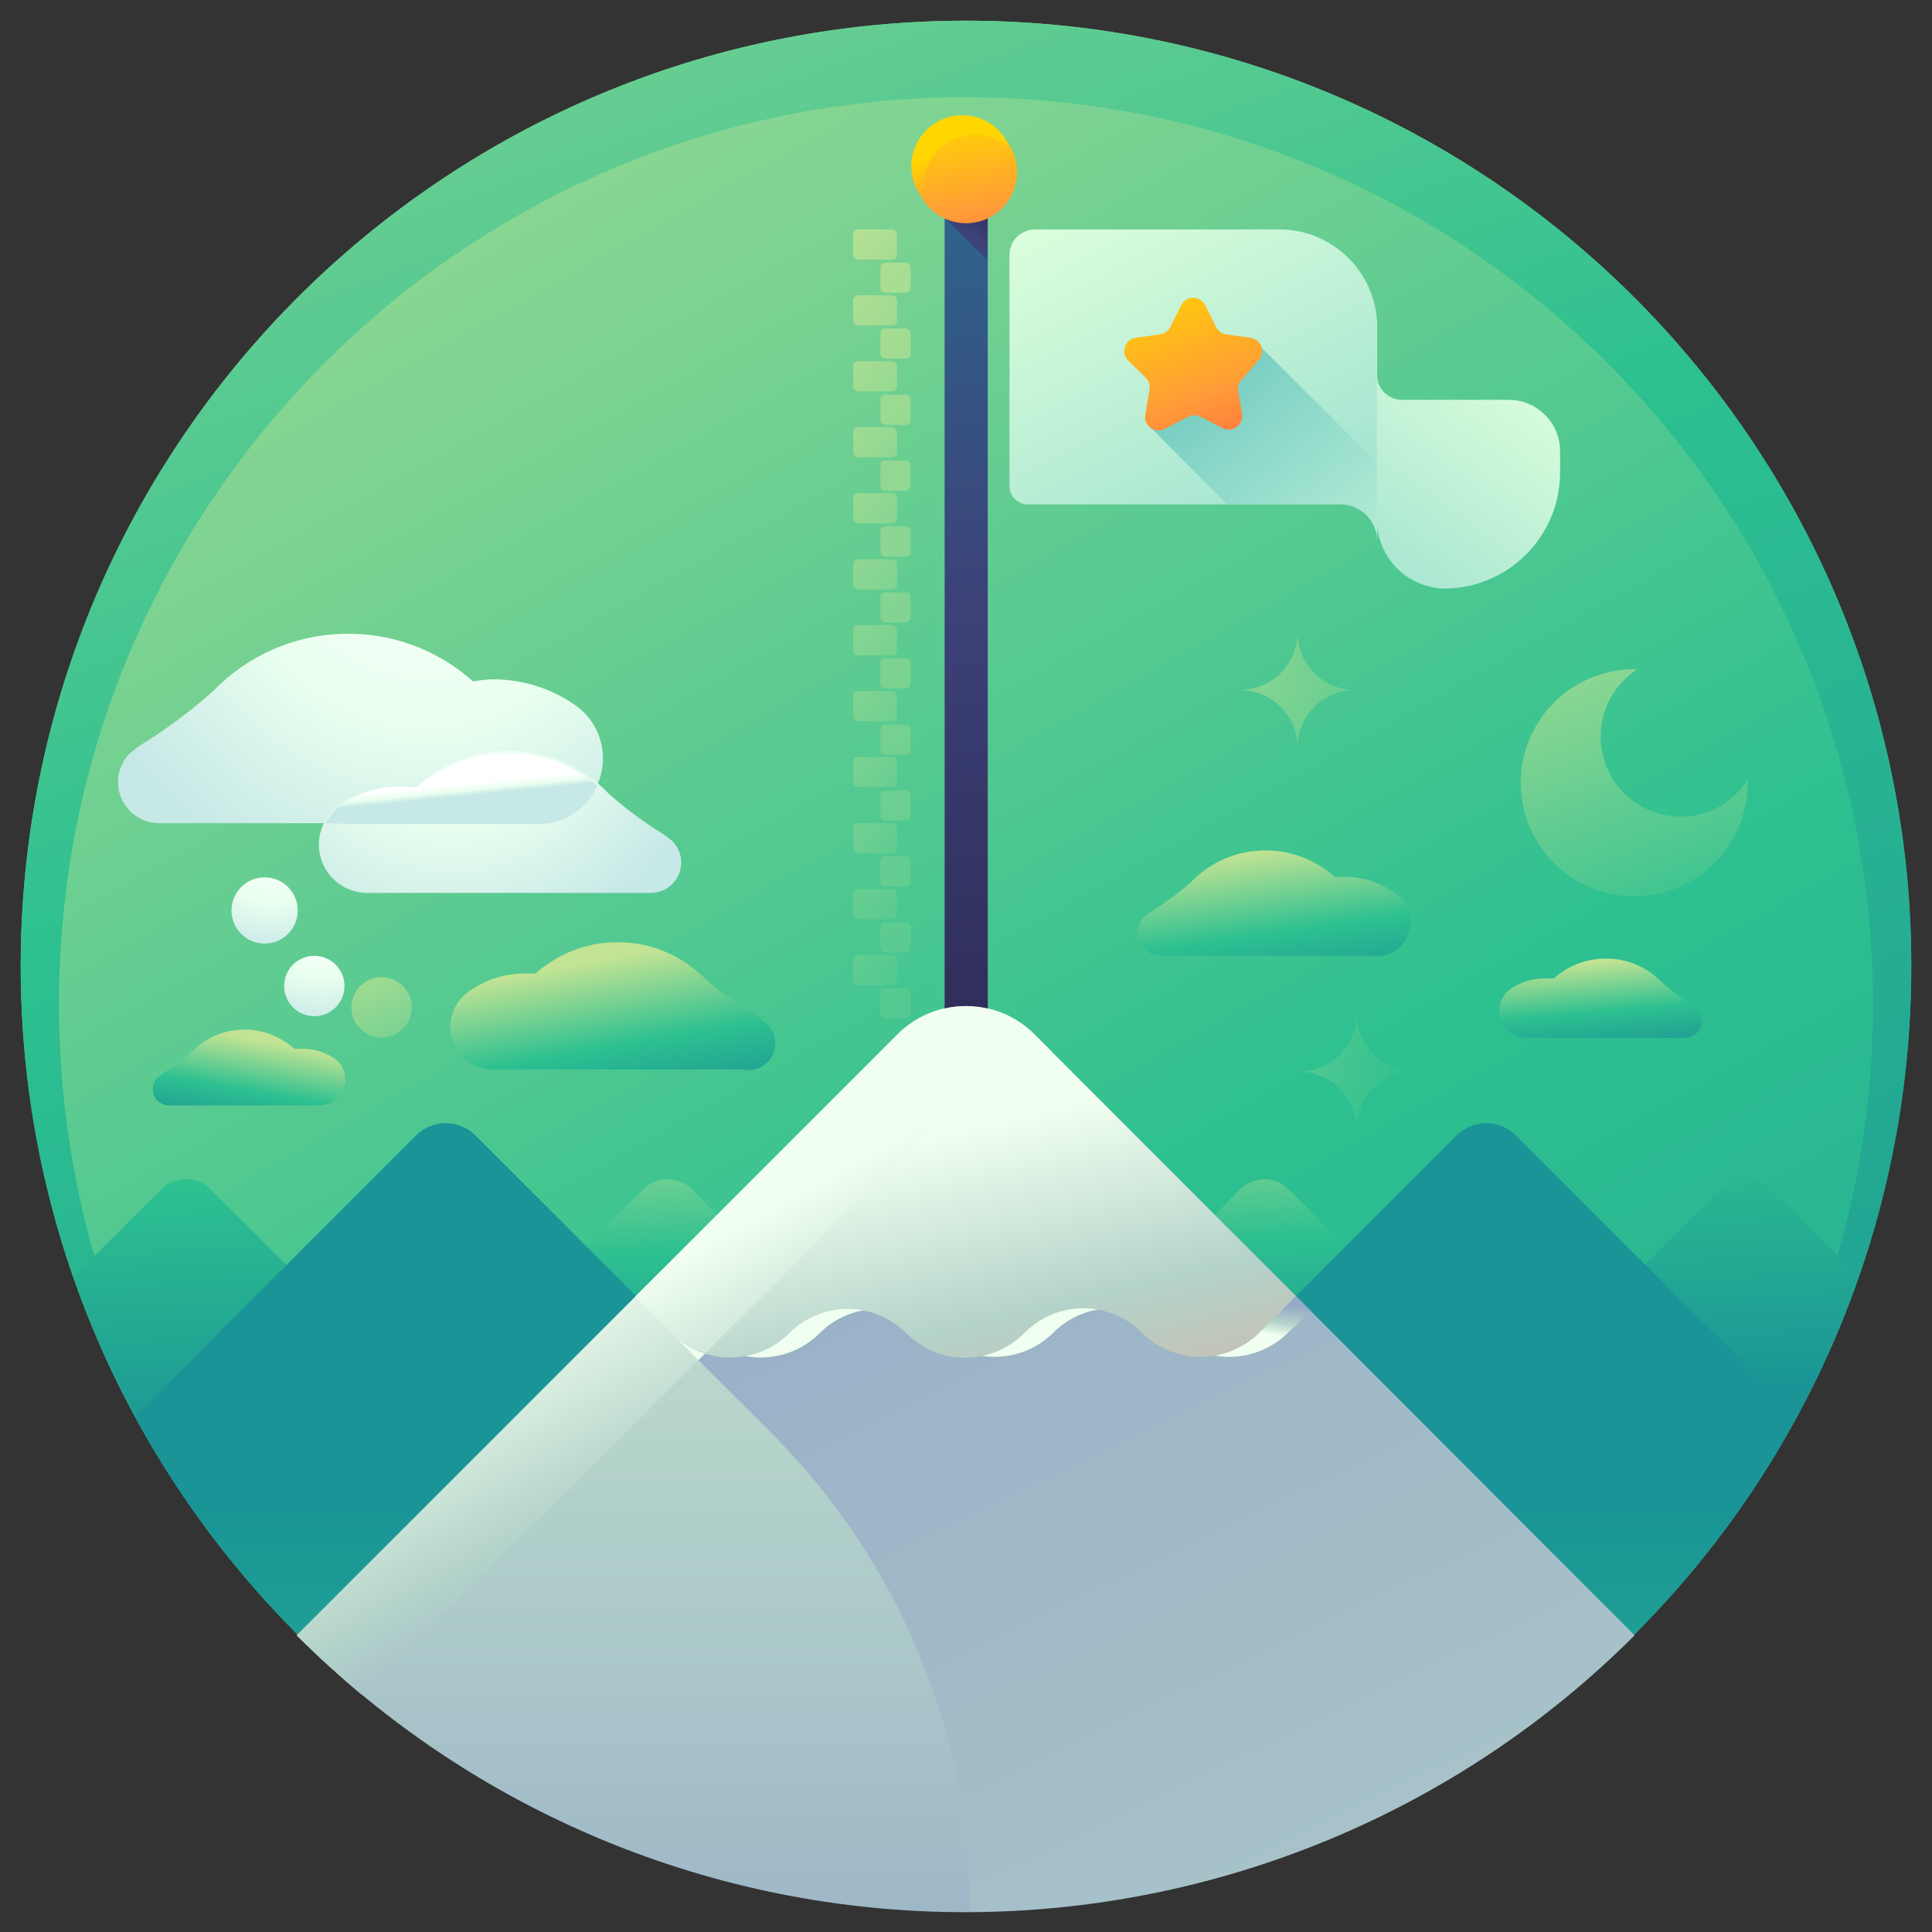 <?xml version="1.0" encoding="UTF-8"?>
<svg width="64px" height="64px" viewBox="0 0 64 64" version="1.1" xmlns="http://www.w3.org/2000/svg" xmlns:xlink="http://www.w3.org/1999/xlink">
    <rect x="0" y="0" width="64" height="64" fill="#333333" stroke="none"/>
    <title>Target Achieved</title>
    <defs>
        <linearGradient x1="8.887%" y1="-23.212%" x2="102.409%" y2="143.303%" id="linearGradient-1">
            <stop stop-color="#C1E393" offset="0%"></stop>
            <stop stop-color="#2DC090" offset="52%"></stop>
            <stop stop-color="#1A9496" offset="100%"></stop>
        </linearGradient>
        <linearGradient x1="15.219%" y1="-46.934%" x2="70.876%" y2="108.175%" id="linearGradient-2">
            <stop stop-color="#C1E393" offset="0%"></stop>
            <stop stop-color="#2DC090" offset="52%"></stop>
            <stop stop-color="#1A9496" offset="100%"></stop>
        </linearGradient>
        <linearGradient x1="-634%" y1="-159.697%" x2="1803%" y2="590.303%" id="linearGradient-3">
            <stop stop-color="#C1E393" offset="0%"></stop>
            <stop stop-color="#2DC090" offset="52%"></stop>
            <stop stop-color="#1A9496" offset="100%"></stop>
        </linearGradient>
        <linearGradient x1="-140.12%" y1="-8.982%" x2="589.521%" y2="215.569%" id="linearGradient-4">
            <stop stop-color="#C1E393" offset="0%"></stop>
            <stop stop-color="#2DC090" offset="52%"></stop>
            <stop stop-color="#1A9496" offset="100%"></stop>
        </linearGradient>
        <linearGradient x1="-1102%" y1="-303.697%" x2="1336%" y2="446.303%" id="linearGradient-5">
            <stop stop-color="#C1E393" offset="0%"></stop>
            <stop stop-color="#2DC090" offset="52%"></stop>
            <stop stop-color="#1A9496" offset="100%"></stop>
        </linearGradient>
        <linearGradient x1="-279.403%" y1="-50.892%" x2="448.358%" y2="172.32%" id="linearGradient-6">
            <stop stop-color="#C1E393" offset="0%"></stop>
            <stop stop-color="#2DC090" offset="52%"></stop>
            <stop stop-color="#1A9496" offset="100%"></stop>
        </linearGradient>
        <linearGradient x1="5.776%" y1="-63.525%" x2="138.753%" y2="289.813%" id="linearGradient-7">
            <stop stop-color="#C1E393" offset="0%"></stop>
            <stop stop-color="#2DC090" offset="52%"></stop>
            <stop stop-color="#1A9496" offset="100%"></stop>
        </linearGradient>
        <linearGradient x1="43.137%" y1="-86.928%" x2="51.765%" y2="83.486%" id="linearGradient-8">
            <stop stop-color="#C1E393" offset="0%"></stop>
            <stop stop-color="#2DC090" offset="52%"></stop>
            <stop stop-color="#1A9496" offset="100%"></stop>
        </linearGradient>
        <linearGradient x1="44.196%" y1="-26.747%" x2="50.469%" y2="65.381%" id="linearGradient-9">
            <stop stop-color="#C1E393" offset="0%"></stop>
            <stop stop-color="#2DC090" offset="52%"></stop>
            <stop stop-color="#1A9496" offset="100%"></stop>
        </linearGradient>
        <linearGradient x1="43.908%" y1="-30.651%" x2="50.18%" y2="61.478%" id="linearGradient-10">
            <stop stop-color="#C1E393" offset="0%"></stop>
            <stop stop-color="#2DC090" offset="52%"></stop>
            <stop stop-color="#1A9496" offset="100%"></stop>
        </linearGradient>
        <linearGradient x1="42.214%" y1="-104.321%" x2="50.833%" y2="66.302%" id="linearGradient-11">
            <stop stop-color="#C1E393" offset="0%"></stop>
            <stop stop-color="#2DC090" offset="52%"></stop>
            <stop stop-color="#1A9496" offset="100%"></stop>
        </linearGradient>
        <linearGradient x1="50%" y1="195.638%" x2="50%" y2="48.739%" id="linearGradient-12">
            <stop stop-color="#C1E393" offset="0%"></stop>
            <stop stop-color="#2DC090" offset="52%"></stop>
            <stop stop-color="#1A9496" offset="100%"></stop>
        </linearGradient>
        <linearGradient x1="50.065%" y1="-44.314%" x2="50.065%" y2="128.076%" id="linearGradient-13">
            <stop stop-color="#F0FFEF" offset="2%"></stop>
            <stop stop-color="#B4D3CA" offset="54%"></stop>
            <stop stop-color="#94AAC7" offset="99%"></stop>
        </linearGradient>
        <linearGradient x1="172.592%" y1="281.964%" x2="18.122%" y2="-9.593%" id="linearGradient-14">
            <stop stop-color="#F0FFEF" offset="2%"></stop>
            <stop stop-color="#B4D3CA" offset="42%"></stop>
            <stop stop-color="#94AAC7" offset="99%"></stop>
        </linearGradient>
        <linearGradient x1="45.003%" y1="79.064%" x2="47.247%" y2="70.385%" id="linearGradient-15">
            <stop stop-color="#F0FFEF" offset="2%"></stop>
            <stop stop-color="#B4D3CA" offset="42%"></stop>
            <stop stop-color="#94AAC7" offset="99%"></stop>
        </linearGradient>
        <linearGradient x1="22.827%" y1="36.083%" x2="53.779%" y2="64.344%" id="linearGradient-16">
            <stop stop-color="#F0FFEF" offset="2%"></stop>
            <stop stop-color="#B4D3CA" offset="54%"></stop>
            <stop stop-color="#94AAC7" offset="99%"></stop>
        </linearGradient>
        <linearGradient x1="45.615%" y1="68.641%" x2="51.243%" y2="56.532%" id="linearGradient-17">
            <stop stop-color="#F0FFEF" offset="2%"></stop>
            <stop stop-color="#B4D3CA" offset="54%"></stop>
            <stop stop-color="#94AAC7" offset="99%"></stop>
        </linearGradient>
        <linearGradient x1="49.6%" y1="-46.593%" x2="49.6%" y2="122.505%" id="linearGradient-18">
            <stop stop-color="#208CA3" offset="0%"></stop>
            <stop stop-color="#3C4178" offset="52%"></stop>
            <stop stop-color="#241B3C" offset="100%"></stop>
        </linearGradient>
        <linearGradient x1="-79.528%" y1="-30.628%" x2="3962.205%" y2="2480.854%" id="linearGradient-19">
            <stop stop-color="#C1E393" offset="0%"></stop>
            <stop stop-color="#36C290" offset="23%"></stop>
            <stop stop-color="#2DC090" offset="52%"></stop>
            <stop stop-color="#1A9496" offset="100%"></stop>
        </linearGradient>
        <linearGradient x1="-372.917%" y1="-643.598%" x2="10322.917%" y2="16936.523%" id="linearGradient-20">
            <stop stop-color="#C1E393" offset="0%"></stop>
            <stop stop-color="#36C290" offset="23%"></stop>
            <stop stop-color="#2DC090" offset="52%"></stop>
            <stop stop-color="#1A9496" offset="100%"></stop>
        </linearGradient>
        <linearGradient x1="-130.709%" y1="-62.341%" x2="3911.024%" y2="2448.949%" id="linearGradient-21">
            <stop stop-color="#C1E393" offset="0%"></stop>
            <stop stop-color="#36C290" offset="23%"></stop>
            <stop stop-color="#2DC090" offset="52%"></stop>
            <stop stop-color="#1A9496" offset="100%"></stop>
        </linearGradient>
        <linearGradient x1="-508.333%" y1="-866.949%" x2="10185.417%" y2="16714.518%" id="linearGradient-22">
            <stop stop-color="#C1E393" offset="0%"></stop>
            <stop stop-color="#36C290" offset="23%"></stop>
            <stop stop-color="#2DC090" offset="52%"></stop>
            <stop stop-color="#1A9496" offset="100%"></stop>
        </linearGradient>
        <linearGradient x1="-181.89%" y1="-94.246%" x2="3859.843%" y2="2417.236%" id="linearGradient-23">
            <stop stop-color="#C1E393" offset="0%"></stop>
            <stop stop-color="#36C290" offset="23%"></stop>
            <stop stop-color="#2DC090" offset="52%"></stop>
            <stop stop-color="#1A9496" offset="100%"></stop>
        </linearGradient>
        <linearGradient x1="-643.75%" y1="-1090.299%" x2="10050%" y2="16489.822%" id="linearGradient-24">
            <stop stop-color="#C1E393" offset="0%"></stop>
            <stop stop-color="#36C290" offset="23%"></stop>
            <stop stop-color="#2DC090" offset="52%"></stop>
            <stop stop-color="#1A9496" offset="100%"></stop>
        </linearGradient>
        <linearGradient x1="-233.071%" y1="-125.959%" x2="3808.661%" y2="2385.331%" id="linearGradient-25">
            <stop stop-color="#C1E393" offset="0%"></stop>
            <stop stop-color="#36C290" offset="23%"></stop>
            <stop stop-color="#2DC090" offset="52%"></stop>
            <stop stop-color="#1A9496" offset="100%"></stop>
        </linearGradient>
        <linearGradient x1="-779.167%" y1="-1313.65%" x2="9914.583%" y2="16267.817%" id="linearGradient-26">
            <stop stop-color="#C1E393" offset="0%"></stop>
            <stop stop-color="#36C290" offset="23%"></stop>
            <stop stop-color="#2DC090" offset="52%"></stop>
            <stop stop-color="#1A9496" offset="100%"></stop>
        </linearGradient>
        <linearGradient x1="-285.039%" y1="-157.865%" x2="3757.48%" y2="2353.618%" id="linearGradient-27">
            <stop stop-color="#C1E393" offset="0%"></stop>
            <stop stop-color="#36C290" offset="23%"></stop>
            <stop stop-color="#2DC090" offset="52%"></stop>
            <stop stop-color="#1A9496" offset="100%"></stop>
        </linearGradient>
        <linearGradient x1="-914.583%" y1="-1535.655%" x2="9779.167%" y2="16044.466%" id="linearGradient-28">
            <stop stop-color="#C1E393" offset="0%"></stop>
            <stop stop-color="#36C290" offset="23%"></stop>
            <stop stop-color="#2DC090" offset="52%"></stop>
            <stop stop-color="#1A9496" offset="100%"></stop>
        </linearGradient>
        <linearGradient x1="-336.22%" y1="-189.77%" x2="3706.299%" y2="2321.712%" id="linearGradient-29">
            <stop stop-color="#C1E393" offset="0%"></stop>
            <stop stop-color="#36C290" offset="23%"></stop>
            <stop stop-color="#2DC090" offset="52%"></stop>
            <stop stop-color="#1A9496" offset="100%"></stop>
        </linearGradient>
        <linearGradient x1="-1050%" y1="-1759.006%" x2="9643.75%" y2="15822.461%" id="linearGradient-30">
            <stop stop-color="#C1E393" offset="0%"></stop>
            <stop stop-color="#36C290" offset="23%"></stop>
            <stop stop-color="#2DC090" offset="52%"></stop>
            <stop stop-color="#1A9496" offset="100%"></stop>
        </linearGradient>
        <linearGradient x1="-387.402%" y1="-221.675%" x2="3655.118%" y2="2289.807%" id="linearGradient-31">
            <stop stop-color="#C1E393" offset="0%"></stop>
            <stop stop-color="#36C290" offset="23%"></stop>
            <stop stop-color="#2DC090" offset="52%"></stop>
            <stop stop-color="#1A9496" offset="100%"></stop>
        </linearGradient>
        <linearGradient x1="-1185.417%" y1="-1981.011%" x2="9508.333%" y2="15600.456%" id="linearGradient-32">
            <stop stop-color="#C1E393" offset="0%"></stop>
            <stop stop-color="#36C290" offset="23%"></stop>
            <stop stop-color="#2DC090" offset="52%"></stop>
            <stop stop-color="#1A9496" offset="100%"></stop>
        </linearGradient>
        <linearGradient x1="-438.583%" y1="-253.388%" x2="3603.937%" y2="2258.094%" id="linearGradient-33">
            <stop stop-color="#C1E393" offset="0%"></stop>
            <stop stop-color="#36C290" offset="23%"></stop>
            <stop stop-color="#2DC090" offset="52%"></stop>
            <stop stop-color="#1A9496" offset="100%"></stop>
        </linearGradient>
        <linearGradient x1="-1320.833%" y1="-2205.707%" x2="9372.917%" y2="15375.76%" id="linearGradient-34">
            <stop stop-color="#C1E393" offset="0%"></stop>
            <stop stop-color="#36C290" offset="23%"></stop>
            <stop stop-color="#2DC090" offset="52%"></stop>
            <stop stop-color="#1A9496" offset="100%"></stop>
        </linearGradient>
        <linearGradient x1="-489.764%" y1="-285.101%" x2="3552.756%" y2="2226.189%" id="linearGradient-35">
            <stop stop-color="#C1E393" offset="0%"></stop>
            <stop stop-color="#36C290" offset="23%"></stop>
            <stop stop-color="#2DC090" offset="52%"></stop>
            <stop stop-color="#1A9496" offset="100%"></stop>
        </linearGradient>
        <linearGradient x1="-1456.25%" y1="-2427.713%" x2="9237.5%" y2="15153.754%" id="linearGradient-36">
            <stop stop-color="#C1E393" offset="0%"></stop>
            <stop stop-color="#36C290" offset="23%"></stop>
            <stop stop-color="#2DC090" offset="52%"></stop>
            <stop stop-color="#1A9496" offset="100%"></stop>
        </linearGradient>
        <linearGradient x1="-540.945%" y1="-317.199%" x2="3500.787%" y2="2194.284%" id="linearGradient-37">
            <stop stop-color="#C1E393" offset="0%"></stop>
            <stop stop-color="#36C290" offset="23%"></stop>
            <stop stop-color="#2DC090" offset="52%"></stop>
            <stop stop-color="#1A9496" offset="100%"></stop>
        </linearGradient>
        <linearGradient x1="-1593.75%" y1="-2649.718%" x2="9102.083%" y2="14930.404%" id="linearGradient-38">
            <stop stop-color="#C1E393" offset="0%"></stop>
            <stop stop-color="#36C290" offset="23%"></stop>
            <stop stop-color="#2DC090" offset="52%"></stop>
            <stop stop-color="#1A9496" offset="100%"></stop>
        </linearGradient>
        <linearGradient x1="-592.126%" y1="-348.912%" x2="3449.606%" y2="2162.378%" id="linearGradient-39">
            <stop stop-color="#C1E393" offset="0%"></stop>
            <stop stop-color="#36C290" offset="23%"></stop>
            <stop stop-color="#2DC090" offset="52%"></stop>
            <stop stop-color="#1A9496" offset="100%"></stop>
        </linearGradient>
        <linearGradient x1="-1729.167%" y1="-2873.069%" x2="8966.667%" y2="14708.398%" id="linearGradient-40">
            <stop stop-color="#C1E393" offset="0%"></stop>
            <stop stop-color="#36C290" offset="23%"></stop>
            <stop stop-color="#2DC090" offset="52%"></stop>
            <stop stop-color="#1A9496" offset="100%"></stop>
        </linearGradient>
        <linearGradient x1="-643.307%" y1="-380.817%" x2="3398.425%" y2="2130.665%" id="linearGradient-41">
            <stop stop-color="#C1E393" offset="0%"></stop>
            <stop stop-color="#36C290" offset="23%"></stop>
            <stop stop-color="#2DC090" offset="52%"></stop>
            <stop stop-color="#1A9496" offset="100%"></stop>
        </linearGradient>
        <linearGradient x1="-1864.583%" y1="-3096.419%" x2="8831.25%" y2="14483.702%" id="linearGradient-42">
            <stop stop-color="#C1E393" offset="0%"></stop>
            <stop stop-color="#36C290" offset="23%"></stop>
            <stop stop-color="#2DC090" offset="52%"></stop>
            <stop stop-color="#1A9496" offset="100%"></stop>
        </linearGradient>
        <linearGradient x1="-14.882%" y1="180.319%" x2="115.952%" y2="-60.106%" id="linearGradient-43">
            <stop stop-color="#208CA3" offset="0%"></stop>
            <stop stop-color="#3C4178" offset="52%"></stop>
            <stop stop-color="#241B3C" offset="100%"></stop>
        </linearGradient>
        <linearGradient x1="40.366%" y1="36.53%" x2="78.225%" y2="125.114%" id="linearGradient-44">
            <stop stop-color="#F0FFEF" offset="2%"></stop>
            <stop stop-color="#B4D3CA" offset="54%"></stop>
            <stop stop-color="#D1B5A6" offset="99%"></stop>
        </linearGradient>
        <linearGradient x1="33.351%" y1="43.327%" x2="88.622%" y2="95.973%" id="linearGradient-45">
            <stop stop-color="#F0FFEF" offset="2%"></stop>
            <stop stop-color="#B4D3CA" offset="54%"></stop>
            <stop stop-color="#D1B5A6" offset="99%"></stop>
        </linearGradient>
        <radialGradient cx="63.093%" cy="-52.213%" fx="63.093%" fy="-52.213%" r="192.815%" gradientTransform="translate(0.631,-0.522),scale(0.391,1),translate(-0.631,0.522)" id="radialGradient-46">
            <stop stop-color="#FFFFFF" offset="0%"></stop>
            <stop stop-color="#E9FFEF" offset="54%"></stop>
            <stop stop-color="#C6E8E7" offset="100%"></stop>
        </radialGradient>
        <radialGradient cx="36.917%" cy="-50.285%" fx="36.917%" fy="-50.285%" r="191.379%" gradientTransform="translate(0.369,-0.503),scale(0.392,1),rotate(180),translate(-0.369,0.503)" id="radialGradient-47">
            <stop stop-color="#FFFFFF" offset="0%"></stop>
            <stop stop-color="#E9FFEF" offset="54%"></stop>
            <stop stop-color="#C6E8E7" offset="100%"></stop>
        </radialGradient>
        <linearGradient x1="47.268%" y1="44.828%" x2="52.859%" y2="59.454%" id="linearGradient-48">
            <stop stop-color="#FFFFFF" offset="0%"></stop>
            <stop stop-color="#E9FFEF" offset="54%"></stop>
            <stop stop-color="#C6E8E7" offset="100%"></stop>
        </linearGradient>
        <radialGradient cx="63.021%" cy="-51.562%" fx="63.021%" fy="-51.562%" r="167.708%" id="radialGradient-49">
            <stop stop-color="#FFFFFF" offset="0%"></stop>
            <stop stop-color="#E9FFEF" offset="54%"></stop>
            <stop stop-color="#C6E8E7" offset="100%"></stop>
        </radialGradient>
        <linearGradient x1="-4.839%" y1="-81.452%" x2="297.581%" y2="647.581%" id="linearGradient-50">
            <stop stop-color="#C1E393" offset="0%"></stop>
            <stop stop-color="#2DC090" offset="52%"></stop>
            <stop stop-color="#1A9496" offset="100%"></stop>
        </linearGradient>
        <radialGradient cx="62.5%" cy="-52.083%" fx="62.5%" fy="-52.083%" r="167.708%" id="radialGradient-51">
            <stop stop-color="#FFFFFF" offset="0%"></stop>
            <stop stop-color="#E9FFEF" offset="54%"></stop>
            <stop stop-color="#C6E8E7" offset="100%"></stop>
        </radialGradient>
        <linearGradient x1="40.541%" y1="-4.054%" x2="71.959%" y2="173.311%" id="linearGradient-52">
            <stop stop-color="#FFD600" offset="0%"></stop>
            <stop stop-color="#FF9C38" offset="52%"></stop>
            <stop stop-color="#FF5147" offset="100%"></stop>
        </linearGradient>
        <linearGradient x1="46.812%" y1="36.497%" x2="78.794%" y2="135.502%" id="linearGradient-53">
            <stop stop-color="#FFD600" offset="0%"></stop>
            <stop stop-color="#FF9C38" offset="52%"></stop>
            <stop stop-color="#FF5147" offset="100%"></stop>
        </linearGradient>
        <linearGradient x1="12.57%" y1="-9.559%" x2="132.927%" y2="191.089%" id="linearGradient-54">
            <stop stop-color="#DDFFDC" offset="0%"></stop>
            <stop stop-color="#A0E2D0" offset="55%"></stop>
            <stop stop-color="#52BBB6" offset="100%"></stop>
        </linearGradient>
        <linearGradient x1="151.976%" y1="155.16%" x2="-26.14%" y2="-27.66%" id="linearGradient-55">
            <stop stop-color="#DDFFDC" offset="0%"></stop>
            <stop stop-color="#A0E2D0" offset="44%"></stop>
            <stop stop-color="#52BBB6" offset="100%"></stop>
        </linearGradient>
        <linearGradient x1="77.558%" y1="-12.742%" x2="-67.624%" y2="221.129%" id="linearGradient-56">
            <stop stop-color="#DDFFDC" offset="0%"></stop>
            <stop stop-color="#A0E2D0" offset="55%"></stop>
            <stop stop-color="#52BBB6" offset="100%"></stop>
        </linearGradient>
        <linearGradient x1="25.347%" y1="-20.232%" x2="92.173%" y2="154.447%" id="linearGradient-57">
            <stop stop-color="#FFD600" offset="0%"></stop>
            <stop stop-color="#FF9C38" offset="52%"></stop>
            <stop stop-color="#FF5147" offset="100%"></stop>
        </linearGradient>
        <linearGradient x1="37.653%" y1="25.334%" x2="79.267%" y2="126.99%" id="linearGradient-58">
            <stop stop-color="#C1E393" offset="0%"></stop>
            <stop stop-color="#2DC090" offset="52%"></stop>
            <stop stop-color="#1A9496" offset="100%"></stop>
        </linearGradient>
        <linearGradient x1="35.567%" y1="12.491%" x2="75.469%" y2="135.285%" id="linearGradient-59">
            <stop stop-color="#C1E393" offset="0%"></stop>
            <stop stop-color="#2DC090" offset="52%"></stop>
            <stop stop-color="#1A9496" offset="100%"></stop>
        </linearGradient>
        <linearGradient x1="41.73%" y1="13.871%" x2="64.344%" y2="121.226%" id="linearGradient-60">
            <stop stop-color="#C1E393" offset="0%"></stop>
            <stop stop-color="#2DC090" offset="52%"></stop>
            <stop stop-color="#1A9496" offset="100%"></stop>
        </linearGradient>
        <linearGradient x1="62.042%" y1="25.132%" x2="19.79%" y2="128.5%" id="linearGradient-61">
            <stop stop-color="#C1E393" offset="0%"></stop>
            <stop stop-color="#2DC090" offset="52%"></stop>
            <stop stop-color="#1A9496" offset="100%"></stop>
        </linearGradient>
    </defs>
    <g id="PackUpp" stroke="none" stroke-width="1" fill="none" fill-rule="evenodd">
        <g id="Kariyer" transform="translate(-420, -1484)" fill-rule="nonzero">
            <g id="Group-16" transform="translate(105, 1484)">
                <g id="Target-Achieved" transform="translate(315, 0)">
                    <g id="Layer_3">
                        <circle id="Oval" fill="url(#linearGradient-1)" cx="32" cy="32" r="31.314"></circle>
                        <path d="M32,0.686 C14.706,0.686 0.686,14.706 0.686,32 C0.686,49.294 14.706,63.314 32,63.314 C15.408,63.314 1.956,49.865 1.954,33.272 C1.952,16.68 15.4,3.227 31.992,3.223 C48.585,3.219 62.039,16.665 62.046,33.257 C62.049,41.228 58.885,48.873 53.25,54.51 C47.615,60.147 39.971,63.314 32,63.314 C49.294,63.314 63.314,49.294 63.314,32 C63.314,14.706 49.294,0.686 32,0.686 Z" id="Path" fill="url(#linearGradient-2)"></path>
                        <path d="M42.994,24.846 C42.994,24.846 42.994,24.789 42.994,24.754 C42.994,24.72 42.994,24.823 42.994,24.846 Z" id="Path" fill="url(#linearGradient-3)"></path>
                        <path d="M41.074,22.857 C42.128,22.857 42.983,23.712 42.983,24.766 C42.983,24.26 43.184,23.774 43.542,23.416 C43.9,23.058 44.385,22.857 44.891,22.857 C43.837,22.857 42.983,22.003 42.983,20.949 C42.983,21.455 42.782,21.94 42.424,22.298 C42.066,22.656 41.58,22.857 41.074,22.857 Z" id="Path" fill="url(#linearGradient-4)"></path>
                        <path d="M44.949,37.497 C44.949,37.497 44.949,37.44 44.949,37.406 C44.949,37.371 44.949,37.474 44.949,37.497 Z" id="Path" fill="url(#linearGradient-5)"></path>
                        <path d="M43.029,35.497 C44.083,35.497 44.937,36.352 44.937,37.406 C44.937,36.898 45.14,36.41 45.5,36.052 C45.861,35.694 46.349,35.494 46.857,35.497 C46.351,35.497 45.866,35.296 45.508,34.938 C45.15,34.58 44.949,34.095 44.949,33.589 C44.949,34.097 44.746,34.584 44.386,34.942 C44.025,35.3 43.537,35.5 43.029,35.497 Z" id="Path" fill="url(#linearGradient-6)"></path>
                        <path d="M55.669,27.051 C54.494,27.048 53.462,26.272 53.132,25.145 C52.802,24.018 53.253,22.808 54.24,22.171 L54.137,22.171 C52.616,22.171 51.245,23.088 50.663,24.493 C50.081,25.898 50.403,27.515 51.478,28.59 C52.554,29.666 54.171,29.987 55.576,29.405 C56.981,28.823 57.897,27.452 57.897,25.931 C57.897,25.931 57.897,25.863 57.897,25.829 C57.412,26.591 56.572,27.052 55.669,27.051 L55.669,27.051 Z" id="Path" fill="url(#linearGradient-7)"></path>
                    </g>
                    <g id="Layer_2" transform="translate(2.286, 3.429)">
                        <path d="M3.954,46.366 C6.902,46.35 9.723,45.171 11.806,43.086 L4.686,35.966 C4.471,35.749 4.179,35.628 3.874,35.628 C3.57,35.628 3.277,35.749 3.063,35.966 L0.149,38.857 C1.072,41.52 2.352,44.046 3.954,46.366 Z" id="Path" fill="url(#linearGradient-8)"></path>
                        <path d="M19.017,35.977 L11.897,43.086 C16.275,47.461 23.371,47.461 27.749,43.086 L20.629,35.966 C20.18,35.526 19.46,35.531 19.017,35.977 L19.017,35.977 Z" id="Path" fill="url(#linearGradient-9)"></path>
                        <path d="M38.789,35.977 L31.669,43.086 C36.046,47.461 43.142,47.461 47.52,43.086 L40.4,35.966 C39.951,35.526 39.231,35.531 38.789,35.977 Z" id="Path" fill="url(#linearGradient-10)"></path>
                        <path d="M55.474,46.366 C57.076,44.046 58.356,41.52 59.28,38.857 L56.354,35.931 C56.14,35.715 55.848,35.593 55.543,35.593 C55.238,35.593 54.946,35.715 54.731,35.931 L47.611,43.086 C49.697,45.174 52.523,46.353 55.474,46.366 L55.474,46.366 Z" id="Path" fill="url(#linearGradient-11)"></path>
                        <path d="M28.194,59.84 L33.657,54.377 L13.463,34.183 C12.919,33.642 12.041,33.642 11.497,34.183 L2.183,43.497 C7.402,53.116 17.264,59.312 28.194,59.84 Z" id="Path" fill="url(#linearGradient-12)"></path>
                        <path d="M31.234,59.84 C42.165,59.312 52.026,53.116 57.246,43.497 L47.931,34.183 C47.388,33.642 46.51,33.642 45.966,34.183 L25.771,54.389 L31.234,59.84 Z" id="Path" fill="url(#linearGradient-12)"></path>
                        <path d="M27.429,30.857 L7.543,50.743 C13.415,56.616 21.38,59.915 29.686,59.915 C37.991,59.915 45.956,56.616 51.829,50.743 L32,30.857 C31.398,30.243 30.574,29.897 29.714,29.897 C28.854,29.897 28.03,30.243 27.429,30.857 L27.429,30.857 Z" id="Path" fill="url(#linearGradient-13)"></path>
                        <path d="M29.851,59.886 C38.109,59.87 46.024,56.582 51.863,50.743 L32,30.857 C31.398,30.243 30.574,29.897 29.714,29.897 C28.854,29.897 28.03,30.243 27.429,30.857 L18.754,39.531 L23.246,44.023 C27.463,48.226 29.84,53.931 29.851,59.886 Z" id="Path" fill="url(#linearGradient-14)"></path>
                        <path d="M32.617,40.709 C33.129,40.196 33.824,39.909 34.549,39.909 C35.273,39.909 35.968,40.196 36.48,40.709 L36.48,40.709 C37.56,41.787 39.309,41.787 40.389,40.709 L41.143,40 L32,30.857 C31.517,30.376 30.892,30.063 30.217,29.966 C29.542,30.063 28.917,30.376 28.434,30.857 L19.76,39.531 L20.96,40.731 C22.04,41.81 23.789,41.81 24.869,40.731 C25.381,40.219 26.076,39.931 26.8,39.931 C27.524,39.931 28.219,40.219 28.731,40.731 C29.815,41.788 31.546,41.778 32.617,40.709 Z" id="Path" fill="url(#linearGradient-15)"></path>
                        <path d="M31.029,31.451 C31.469,31.038 32.154,31.038 32.594,31.451 L51.851,50.709 L32,30.857 C31.398,30.243 30.574,29.897 29.714,29.897 C28.854,29.897 28.03,30.243 27.429,30.857 L7.543,50.743 C8.244,51.444 8.975,52.11 9.737,52.743 L31.029,31.451 Z" id="Path" fill="url(#linearGradient-16)"></path>
                        <path d="M31.029,31.451 C31.469,31.038 32.154,31.038 32.594,31.451 L51.851,50.709 L32,30.857 C31.552,30.406 30.979,30.099 30.354,29.977 C29.293,29.754 28.191,30.085 27.429,30.857 L18.754,39.531 L20.846,41.623 L31.029,31.451 Z" id="Path" fill="url(#linearGradient-17)"></path>
                        <rect id="Rectangle" fill="url(#linearGradient-18)" x="29.006" y="3.051" width="1.429" height="33.211" rx="0.709"></rect>
                        <rect id="Rectangle" fill="url(#linearGradient-19)" x="25.977" y="4.171" width="1.451" height="1" rx="0.16"></rect>
                        <rect id="Rectangle" fill="url(#linearGradient-20)" x="26.88" y="5.269" width="1" height="1" rx="0.16"></rect>
                        <rect id="Rectangle" fill="url(#linearGradient-21)" x="25.977" y="6.354" width="1.451" height="1" rx="0.16"></rect>
                        <rect id="Rectangle" fill="url(#linearGradient-22)" x="26.88" y="7.451" width="1" height="1" rx="0.16"></rect>
                        <rect id="Rectangle" fill="url(#linearGradient-23)" x="25.977" y="8.537" width="1.451" height="1" rx="0.16"></rect>
                        <rect id="Rectangle" fill="url(#linearGradient-24)" x="26.88" y="9.646" width="1" height="1" rx="0.16"></rect>
                        <rect id="Rectangle" fill="url(#linearGradient-25)" x="25.977" y="10.72" width="1.451" height="1" rx="0.16"></rect>
                        <rect id="Rectangle" fill="url(#linearGradient-26)" x="26.88" y="11.829" width="1" height="1" rx="0.16"></rect>
                        <rect id="Rectangle" fill="url(#linearGradient-27)" x="25.977" y="12.903" width="1.451" height="1" rx="0.16"></rect>
                        <rect id="Rectangle" fill="url(#linearGradient-28)" x="26.88" y="14.011" width="1" height="1" rx="0.16"></rect>
                        <rect id="Rectangle" fill="url(#linearGradient-29)" x="25.977" y="15.097" width="1.451" height="1" rx="0.16"></rect>
                        <rect id="Rectangle" fill="url(#linearGradient-30)" x="26.88" y="16.194" width="1" height="1" rx="0.16"></rect>
                        <rect id="Rectangle" fill="url(#linearGradient-31)" x="25.977" y="17.28" width="1.451" height="1" rx="0.16"></rect>
                        <rect id="Rectangle" fill="url(#linearGradient-32)" x="26.88" y="18.377" width="1" height="1" rx="0.16"></rect>
                        <rect id="Rectangle" fill="url(#linearGradient-33)" x="25.977" y="19.463" width="1.451" height="1" rx="0.16"></rect>
                        <rect id="Rectangle" fill="url(#linearGradient-34)" x="26.88" y="20.571" width="1" height="1" rx="0.16"></rect>
                        <rect id="Rectangle" fill="url(#linearGradient-35)" x="25.977" y="21.646" width="1.451" height="1" rx="0.16"></rect>
                        <rect id="Rectangle" fill="url(#linearGradient-36)" x="26.88" y="22.754" width="1" height="1" rx="0.16"></rect>
                        <rect id="Rectangle" fill="url(#linearGradient-37)" x="25.977" y="23.84" width="1.451" height="1" rx="0.16"></rect>
                        <rect id="Rectangle" fill="url(#linearGradient-38)" x="26.88" y="24.937" width="1" height="1" rx="0.16"></rect>
                        <rect id="Rectangle" fill="url(#linearGradient-39)" x="25.977" y="26.023" width="1.451" height="1" rx="0.16"></rect>
                        <rect id="Rectangle" fill="url(#linearGradient-40)" x="26.88" y="27.12" width="1" height="1" rx="0.16"></rect>
                        <rect id="Rectangle" fill="url(#linearGradient-41)" x="25.977" y="28.206" width="1.451" height="1" rx="0.16"></rect>
                        <rect id="Rectangle" fill="url(#linearGradient-42)" x="26.88" y="29.314" width="1" height="1" rx="0.16"></rect>
                        <path d="M30.434,3.771 C30.434,3.58 30.358,3.397 30.223,3.262 C30.088,3.127 29.905,3.051 29.714,3.051 L29.714,3.051 C29.439,3.053 29.19,3.213 29.074,3.463 L28.994,3.771 L30.423,5.2 L30.434,3.771 Z" id="Path" fill="url(#linearGradient-43)"></path>
                        <path d="M31.669,40.709 L31.669,40.709 C32.181,40.196 32.876,39.909 33.6,39.909 C34.324,39.909 35.019,40.196 35.531,40.709 L35.531,40.709 C36.611,41.787 38.36,41.787 39.44,40.709 L40.64,39.509 L32,30.857 C31.398,30.243 30.574,29.897 29.714,29.897 C28.854,29.897 28.03,30.243 27.429,30.857 L18.754,39.531 L19.954,40.731 C21.034,41.81 22.783,41.81 23.863,40.731 L23.863,40.731 C24.375,40.219 25.07,39.931 25.794,39.931 C26.519,39.931 27.213,40.219 27.726,40.731 L27.726,40.731 C28.249,41.257 28.961,41.55 29.702,41.546 C30.443,41.542 31.152,41.24 31.669,40.709 Z" id="Path" fill="url(#linearGradient-44)"></path>
                        <path d="M21.097,41.383 L31.029,31.451 C31.469,31.038 32.154,31.038 32.594,31.451 L40.651,39.509 L40.651,39.509 L32,30.857 C31.552,30.406 30.979,30.099 30.354,29.977 C29.293,29.754 28.191,30.085 27.429,30.857 L18.754,39.531 L19.954,40.731 C20.276,41.038 20.669,41.262 21.097,41.383 Z" id="Path" fill="url(#linearGradient-45)"></path>
                        <path d="M14.034,19.074 C13.816,19.082 13.598,19.105 13.383,19.143 C10.9,16.922 7.106,17.059 4.789,19.451 C4.035,20.123 3.225,20.727 2.366,21.257 C2.233,21.347 2.107,21.446 1.989,21.554 C1.623,21.947 1.523,22.518 1.733,23.012 C1.943,23.506 2.424,23.83 2.96,23.84 L15.531,23.84 C16.467,23.844 17.298,23.242 17.585,22.351 C17.872,21.461 17.55,20.487 16.789,19.943 C15.982,19.375 15.02,19.072 14.034,19.074 Z" id="Path" fill="url(#radialGradient-46)"></path>
                        <path d="M11.017,22.64 C11.177,22.629 11.337,22.629 11.497,22.64 C13.335,20.967 16.172,21.069 17.886,22.869 C18.447,23.366 19.052,23.814 19.691,24.206 L19.977,24.423 C20.272,24.711 20.362,25.15 20.203,25.53 C20.045,25.911 19.669,26.156 19.257,26.149 L9.886,26.149 C9.188,26.152 8.569,25.704 8.355,25.04 C8.14,24.376 8.381,23.651 8.949,23.246 C9.558,22.834 10.281,22.622 11.017,22.64 L11.017,22.64 Z" id="Path" fill="url(#radialGradient-47)"></path>
                        <path d="M9.257,23.863 L15.554,23.863 C16.4,23.874 17.167,23.373 17.497,22.594 C16.679,21.911 15.648,21.535 14.583,21.531 C13.453,21.525 12.36,21.932 11.509,22.674 C10.615,22.517 9.697,22.736 8.971,23.28 C8.773,23.427 8.612,23.619 8.503,23.84 L9.257,23.863 Z" id="Path" fill="url(#linearGradient-48)"></path>
                        <circle id="Oval" fill="url(#radialGradient-49)" cx="6.48" cy="26.731" r="1.097"></circle>
                        <circle id="Oval" fill="url(#linearGradient-50)" cx="10.354" cy="29.943" r="1"></circle>
                        <circle id="Oval" fill="url(#radialGradient-51)" cx="8.126" cy="29.234" r="1"></circle>
                        <circle id="Oval" fill="url(#linearGradient-52)" cx="29.714" cy="2.274" r="1.691"></circle>
                        <path d="M28.309,2.663 C28.332,1.992 28.751,1.398 29.375,1.15 C29.999,0.902 30.711,1.048 31.189,1.52 C30.949,0.837 30.301,0.382 29.577,0.389 C28.854,0.395 28.214,0.862 27.987,1.549 C27.759,2.236 27.994,2.992 28.571,3.429 C28.422,3.199 28.332,2.936 28.309,2.663 L28.309,2.663 Z" id="Path" fill="url(#linearGradient-53)"></path>
                        <path d="M40.091,4.171 L32,4.171 C31.776,4.171 31.561,4.261 31.402,4.419 C31.243,4.578 31.154,4.793 31.154,5.017 L31.154,12.674 C31.154,12.835 31.218,12.989 31.332,13.103 C31.445,13.216 31.599,13.28 31.76,13.28 L42.126,13.28 C42.792,13.286 43.331,13.825 43.337,14.491 L43.337,7.406 C43.331,5.618 41.88,4.171 40.091,4.171 Z" id="Path" fill="url(#linearGradient-54)"></path>
                        <path d="M39.509,8.091 L35.817,10.72 L38.354,13.269 L42.126,13.269 C42.792,13.275 43.331,13.814 43.337,14.48 L43.337,11.909 L39.509,8.091 Z" id="Path" fill="url(#linearGradient-55)"></path>
                        <path d="M45.543,16.069 L45.543,16.069 C47.67,16.069 49.394,14.344 49.394,12.217 L49.394,11.52 C49.394,10.58 48.632,9.817 47.691,9.817 L44.16,9.817 C43.699,9.817 43.326,9.444 43.326,8.983 L43.326,13.84 C43.356,15.054 44.329,16.033 45.543,16.069 Z" id="Path" fill="url(#linearGradient-56)"></path>
                        <path d="M37.634,6.674 L38,7.406 C38.065,7.535 38.189,7.624 38.331,7.646 L39.143,7.76 C39.309,7.785 39.447,7.901 39.5,8.06 C39.553,8.219 39.512,8.395 39.394,8.514 L38.857,9.143 C38.755,9.244 38.708,9.389 38.731,9.531 L38.857,10.286 C38.883,10.451 38.815,10.617 38.68,10.716 C38.545,10.814 38.367,10.829 38.217,10.754 L37.486,10.377 C37.357,10.31 37.203,10.31 37.074,10.377 L36.343,10.754 C36.191,10.858 35.992,10.858 35.84,10.754 C35.688,10.651 35.616,10.465 35.657,10.286 L35.794,9.474 C35.818,9.332 35.771,9.187 35.669,9.086 L35.086,8.514 C34.968,8.395 34.927,8.219 34.98,8.06 C35.033,7.901 35.171,7.785 35.337,7.76 L36.149,7.646 C36.291,7.624 36.415,7.535 36.48,7.406 L36.846,6.674 C36.923,6.528 37.075,6.436 37.24,6.436 C37.405,6.436 37.557,6.528 37.634,6.674 Z" id="Path" fill="url(#linearGradient-57)"></path>
                        <path d="M15.029,28.823 C15.169,28.813 15.311,28.813 15.451,28.823 C17.081,27.364 19.572,27.449 21.097,29.017 C21.596,29.444 22.132,29.826 22.697,30.16 L22.949,30.354 C23.33,30.572 23.496,31.036 23.339,31.446 C23.182,31.857 22.75,32.092 22.32,32 L14.034,32 C13.424,31.994 12.887,31.597 12.7,31.017 C12.513,30.436 12.719,29.801 13.211,29.44 C13.738,29.049 14.373,28.833 15.029,28.823 Z" id="Path" fill="url(#linearGradient-58)"></path>
                        <path d="M42.286,25.623 C42.168,25.615 42.049,25.615 41.931,25.623 C40.557,24.385 38.448,24.461 37.166,25.794 C36.746,26.165 36.295,26.497 35.817,26.789 L35.611,26.949 C35.401,27.165 35.34,27.487 35.457,27.766 C35.574,28.045 35.846,28.227 36.149,28.229 L43.086,28.229 C43.654,28.34 44.216,28.009 44.393,27.458 C44.571,26.907 44.309,26.31 43.783,26.069 C43.34,25.772 42.818,25.617 42.286,25.623 Z" id="Path" fill="url(#linearGradient-59)"></path>
                        <path d="M48.914,28.983 L49.189,28.983 C50.221,28.058 51.8,28.113 52.766,29.109 C53.078,29.389 53.415,29.641 53.771,29.863 L53.931,29.989 C54.095,30.149 54.145,30.393 54.056,30.604 C53.968,30.815 53.76,30.952 53.531,30.949 L48.286,30.949 C47.893,30.956 47.542,30.705 47.421,30.332 C47.3,29.959 47.438,29.55 47.76,29.326 C48.1,29.094 48.503,28.974 48.914,28.983 L48.914,28.983 Z" id="Path" fill="url(#linearGradient-60)"></path>
                        <path d="M7.726,31.314 L7.463,31.314 C6.475,30.419 4.954,30.475 4.034,31.44 C3.736,31.708 3.415,31.949 3.074,32.16 L2.926,32.274 C2.773,32.429 2.729,32.661 2.814,32.862 C2.899,33.062 3.097,33.191 3.314,33.189 L8.309,33.189 C8.675,33.184 8.999,32.946 9.112,32.597 C9.226,32.248 9.105,31.866 8.811,31.646 C8.492,31.426 8.113,31.311 7.726,31.314 Z" id="Path" fill="url(#linearGradient-61)"></path>
                    </g>
                </g>
            </g>
        </g>
    </g>
</svg>